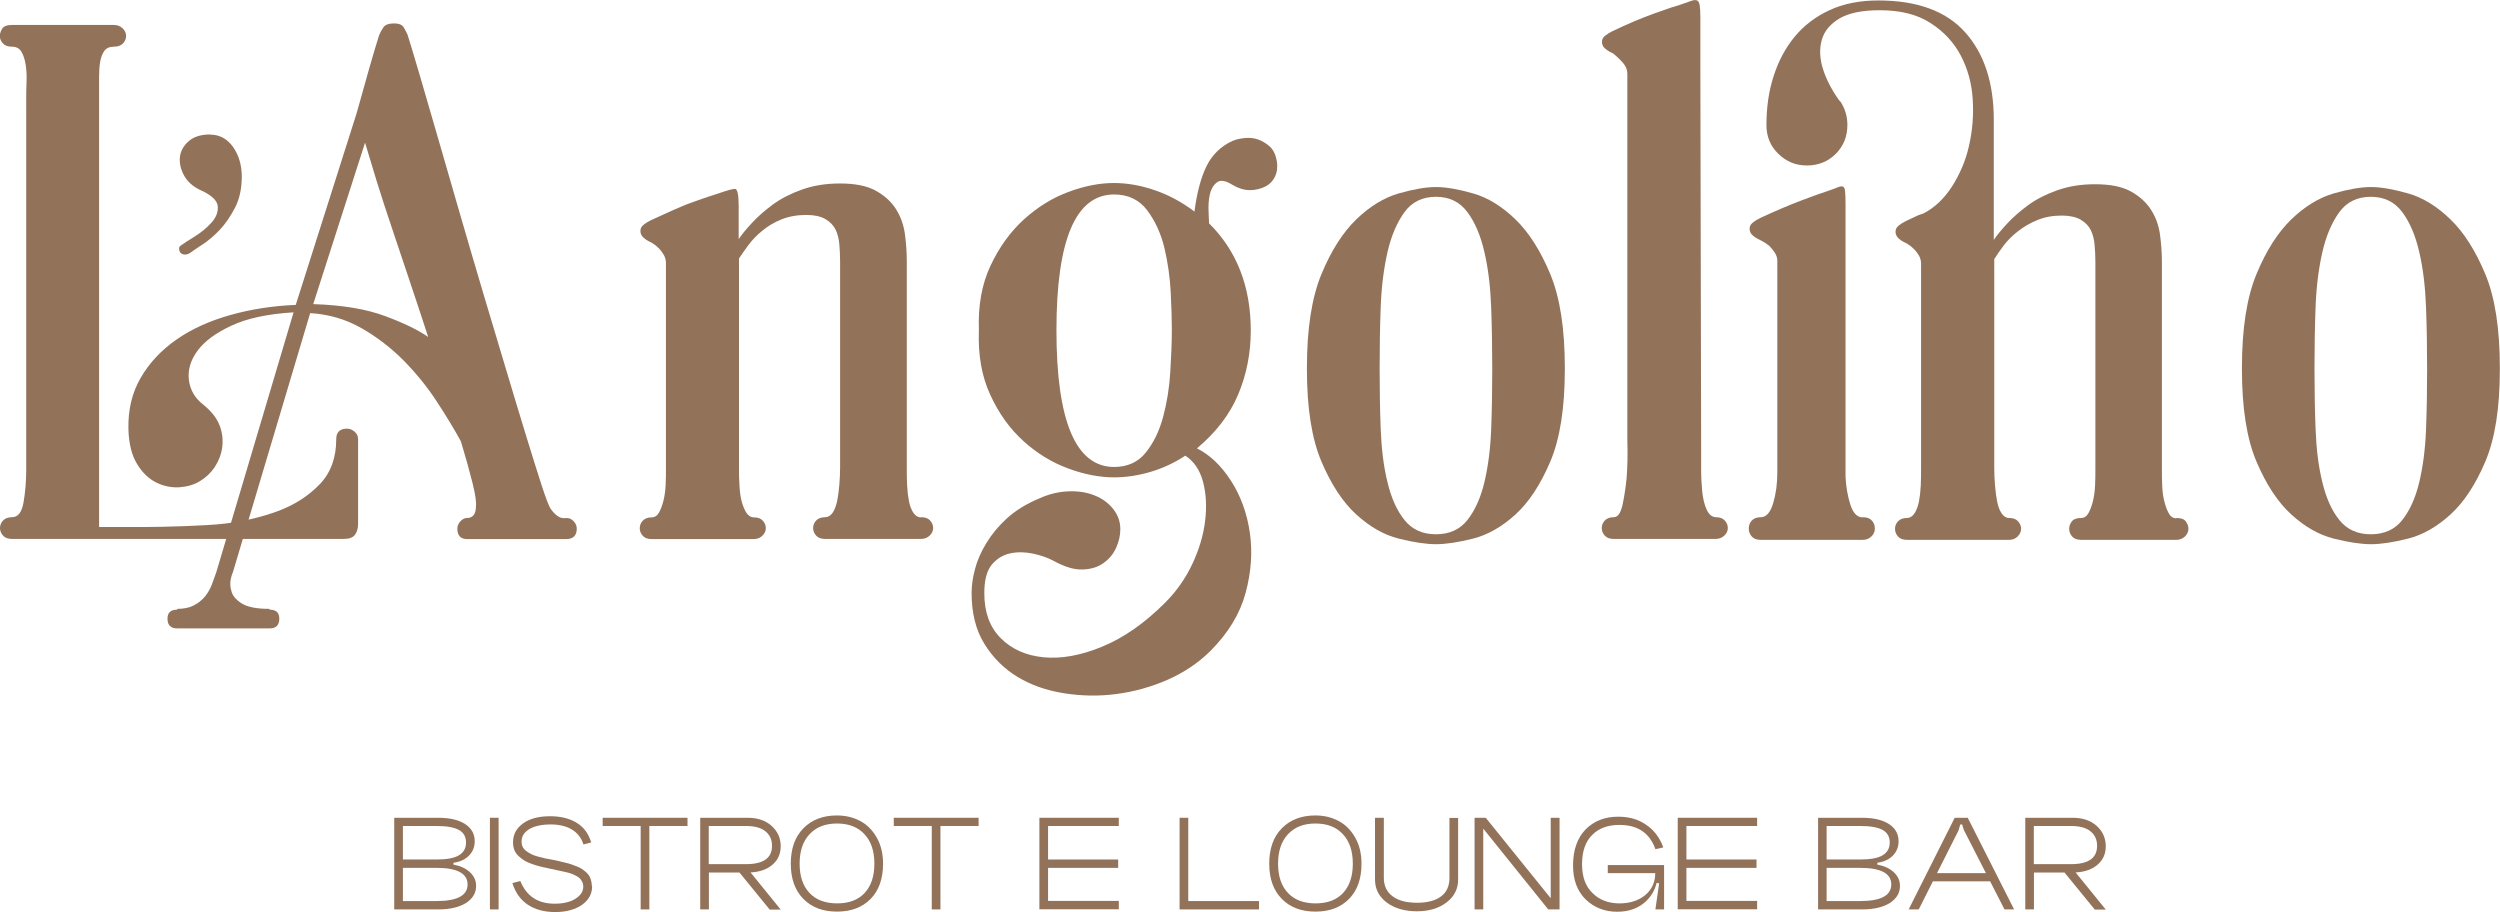<?xml version="1.0" encoding="UTF-8"?>
<svg id="Livello_2" xmlns="http://www.w3.org/2000/svg" viewBox="0 0 161.2 58.81">
  <defs>
    <style>
      .cls-1 {
        fill: #93725a;
      }
    </style>
  </defs>
  <g id="Livello_1-2" data-name="Livello_1">
    <g>
      <g>
        <path class="cls-1" d="M22.38,27.64c.17,0,.32.06.48.19.15.13.23.29.23.48v5.47c0,.29-.07.52-.2.7-.13.18-.37.27-.73.27H.77c-.26,0-.45-.07-.58-.22s-.19-.31-.19-.48.06-.34.19-.48.32-.22.58-.22c.39,0,.64-.32.75-.97s.17-1.34.17-2.08V6.5c0-.39,0-.78.02-1.19.02-.4,0-.77-.05-1.11-.05-.34-.14-.62-.27-.85-.13-.23-.34-.34-.63-.34-.26,0-.45-.07-.58-.22s-.19-.3-.19-.46.05-.32.15-.48.31-.24.63-.24h6.58c.22,0,.41.07.56.22.15.14.22.31.22.48s-.06.34-.19.48c-.13.14-.32.22-.58.22-.29,0-.5.09-.63.27s-.22.41-.27.7-.07.61-.07.97v29.03h3.05c1.06,0,3.85-.07,5.08-.22,1.23-.15,2.37-.42,3.44-.82,1.06-.4,1.95-.98,2.66-1.72.71-.74,1.06-1.71,1.06-2.9,0-.45.23-.68.7-.68Z"/>
        <path class="cls-1" d="M13.55,8.68c.61,0,1.1.27,1.48.8.37.53.56,1.17.56,1.91s-.14,1.44-.44,2.01c-.29.56-.62,1.04-.99,1.43-.37.39-.74.7-1.11.94s-.62.41-.75.51c-.23.16-.44.18-.63.05-.07-.06-.11-.15-.12-.27-.02-.11.04-.2.17-.27.13-.1.4-.27.82-.53.42-.26.78-.56,1.09-.9s.44-.69.41-1.06c-.03-.37-.4-.72-1.11-1.04-.48-.22-.84-.54-1.06-.94-.22-.4-.31-.8-.27-1.19s.23-.73.56-1.02c.32-.29.79-.44,1.4-.44Z"/>
        <path class="cls-1" d="M36.52,33.4c.19,0,.35.07.48.22.13.15.19.3.19.46,0,.45-.23.68-.68.68h-6.39c-.42,0-.63-.22-.63-.68,0-.16.06-.31.19-.46.13-.14.27-.22.43-.22.39,0,.58-.26.58-.77.03-.26-.04-.75-.22-1.48-.18-.73-.43-1.62-.75-2.69-.42-.77-.94-1.63-1.55-2.56-.61-.94-1.32-1.81-2.13-2.64-.81-.82-1.72-1.52-2.73-2.1-1.02-.58-2.12-.9-3.31-.97l-4.98,16.7c-.19.45-.22.85-.1,1.21.06.29.28.56.65.8s.98.36,1.81.36v.05c.42,0,.63.19.63.58,0,.42-.21.63-.63.63h-5.95c-.42,0-.63-.21-.63-.63,0-.39.21-.58.63-.58v-.05c.42,0,.77-.07,1.06-.22.29-.15.53-.34.73-.58.19-.24.34-.5.44-.77s.19-.54.29-.8l4.98-16.75c-1.65.1-2.98.38-3.99.85-1.02.47-1.75,1.01-2.2,1.62-.45.61-.64,1.24-.56,1.89.08.65.39,1.18.94,1.6.51.42.86.86,1.04,1.33.18.47.23.94.17,1.4-.06.47-.23.89-.48,1.28-.26.39-.58.69-.97.92-.36.22-.79.35-1.31.39-.52.03-1.02-.07-1.5-.31s-.9-.64-1.23-1.19c-.34-.55-.53-1.29-.56-2.23-.03-1.26.23-2.37.8-3.34.56-.97,1.34-1.79,2.32-2.47.98-.68,2.14-1.2,3.46-1.57,1.32-.37,2.73-.59,4.21-.65l3.92-12.34c.65-2.35,1.13-4.03,1.45-5.03.06-.16.15-.33.27-.51.11-.18.35-.27.7-.27.32,0,.53.09.63.27.1.18.18.33.24.46.19.61.46,1.5.8,2.66.34,1.16.73,2.49,1.16,3.99.43,1.5.9,3.11,1.4,4.84.5,1.73,1.01,3.45,1.52,5.18.52,1.73,1.02,3.4,1.5,5.01.48,1.61.92,3.06,1.31,4.33.39,1.27.72,2.32.99,3.15.27.82.46,1.3.56,1.43.29.39.56.58.82.58h.14ZM20.21,19.61c1.87.06,3.41.32,4.62.77,1.21.45,2.14.9,2.78,1.35-.39-1.19-.78-2.39-1.19-3.6-.4-1.21-.79-2.36-1.16-3.46-.37-1.1-.7-2.11-.99-3.05-.29-.94-.53-1.74-.73-2.42l-3.34,10.4Z"/>
        <path class="cls-1" d="M59.4,33.35c.26,0,.45.07.58.22.13.14.19.31.19.48s-.07.34-.22.48c-.14.14-.33.22-.56.22h-6.19c-.26,0-.45-.07-.58-.22-.13-.14-.19-.31-.19-.48s.06-.34.19-.48c.13-.14.32-.22.58-.22.19,0,.36-.1.49-.29.13-.19.22-.44.29-.75.06-.31.11-.65.14-1.04.03-.39.05-.76.05-1.11v-13.3c0-.39-.02-.76-.05-1.11-.03-.35-.11-.67-.24-.94-.13-.27-.35-.5-.65-.68-.31-.18-.72-.27-1.23-.27-.61,0-1.15.1-1.62.29-.47.19-.88.44-1.23.73-.36.29-.65.6-.89.92-.24.32-.44.61-.61.87v13.5c0,.36,0,.73.03,1.11.02.39.06.73.14,1.04.08.31.19.56.31.75.13.19.29.29.48.29.26,0,.45.07.58.22.13.14.19.31.19.48s-.07.34-.22.48c-.14.14-.33.22-.56.22h-6.58c-.26,0-.45-.07-.58-.22-.13-.14-.19-.31-.19-.48s.06-.34.19-.48c.13-.14.32-.22.58-.22.19,0,.35-.1.46-.29.11-.19.21-.44.29-.75.08-.31.13-.65.15-1.04.02-.39.02-.76.02-1.11v-13.21c0-.19-.05-.37-.14-.53-.1-.16-.21-.31-.34-.44-.13-.13-.27-.24-.44-.34-.29-.13-.5-.27-.63-.44-.1-.16-.12-.32-.07-.48s.27-.34.65-.53c.48-.22.96-.44,1.43-.65.47-.21.9-.39,1.31-.53.4-.14.75-.27,1.04-.36.29-.1.49-.16.58-.19.55-.19.9-.29,1.06-.29s.24.37.24,1.11v2.13c.19-.29.48-.64.85-1.04.37-.4.82-.8,1.35-1.19.53-.39,1.16-.71,1.89-.97.73-.26,1.54-.39,2.44-.39.97,0,1.73.15,2.3.46.56.31,1,.7,1.31,1.19s.5,1.03.58,1.62c.08.6.12,1.19.12,1.77v13.3c0,.36,0,.73.02,1.11.02.39.06.73.12,1.04.06.31.16.56.29.75.13.19.29.29.48.29Z"/>
        <path class="cls-1" d="M82.33,10.37c.06.39.02.73-.12,1.02-.14.29-.36.51-.65.65-.29.14-.61.22-.97.22s-.73-.11-1.12-.34c-.46-.29-.8-.34-1.03-.14-.23.19-.37.46-.44.8-.07.34-.09.7-.07,1.09.02.39.03.63.03.73,1.79,1.77,2.69,4.08,2.69,6.92,0,1.45-.27,2.82-.81,4.11-.54,1.29-1.43,2.45-2.66,3.48.84.42,1.57,1.12,2.2,2.1.63.98,1.03,2.1,1.21,3.34.18,1.24.09,2.53-.27,3.87-.36,1.34-1.11,2.59-2.27,3.75-.77.77-1.7,1.39-2.76,1.86-1.07.47-2.17.77-3.3.92-1.13.15-2.26.13-3.39-.05-1.13-.18-2.13-.53-3-1.06-.87-.53-1.58-1.24-2.13-2.13-.55-.89-.82-1.98-.82-3.27,0-.48.07-1,.22-1.55.14-.55.39-1.11.73-1.67s.78-1.1,1.33-1.6,1.24-.93,2.08-1.28c.64-.29,1.28-.44,1.91-.46.63-.02,1.19.07,1.67.27.48.19.88.48,1.19.87.31.39.46.82.46,1.31,0,.39-.09.78-.27,1.19-.18.4-.45.73-.82.99-.37.26-.82.4-1.36.41-.53.02-1.15-.17-1.86-.56-.35-.19-.79-.35-1.31-.46-.52-.11-1.01-.12-1.48-.02-.47.1-.86.34-1.19.73-.32.39-.48,1-.48,1.84,0,1.23.35,2.19,1.06,2.9s1.63,1.12,2.76,1.23c1.13.11,2.39-.11,3.77-.68,1.39-.57,2.74-1.51,4.06-2.83.74-.74,1.33-1.58,1.77-2.52.44-.94.71-1.86.82-2.78s.06-1.76-.14-2.52c-.21-.76-.59-1.31-1.14-1.67-.68.45-1.42.8-2.22,1.04-.81.24-1.6.36-2.37.36-.94,0-1.93-.19-2.98-.58-1.05-.39-2.01-.98-2.88-1.77s-1.58-1.78-2.13-2.98c-.55-1.19-.79-2.58-.73-4.16-.06-1.58.19-2.97.75-4.16.56-1.19,1.28-2.19,2.15-2.98s1.82-1.38,2.86-1.77,2.02-.58,2.95-.58c.84,0,1.71.15,2.62.46s1.76.77,2.57,1.38c.16-1.23.42-2.2.78-2.93s.91-1.27,1.66-1.62c.23-.1.5-.16.81-.19s.6,0,.87.1c.27.1.52.25.75.46.22.21.37.51.43.9ZM71.83,30.11c.87,0,1.56-.31,2.06-.94.5-.63.87-1.39,1.11-2.3.24-.9.4-1.86.46-2.88s.1-1.91.1-2.69c0-.61-.02-1.42-.07-2.42-.05-1-.19-1.97-.41-2.9-.23-.94-.6-1.74-1.11-2.42s-1.23-1.02-2.13-1.02c-2.48,0-3.72,2.92-3.72,8.76s1.24,8.81,3.72,8.81Z"/>
        <path class="cls-1" d="M92.59,12.06c.64,0,1.44.14,2.39.41.95.27,1.86.83,2.73,1.67.87.84,1.62,2.02,2.25,3.53.63,1.52.94,3.53.94,6.05v.1c0,2.48-.31,4.47-.94,5.95-.63,1.48-1.38,2.62-2.25,3.41s-1.78,1.31-2.73,1.55c-.95.24-1.75.36-2.39.36s-1.44-.12-2.4-.36-1.86-.76-2.73-1.55c-.87-.79-1.62-1.93-2.25-3.41-.63-1.48-.94-3.47-.94-5.95v-.1c0-2.52.31-4.53.94-6.05.63-1.52,1.38-2.69,2.25-3.53.87-.84,1.78-1.39,2.73-1.67.95-.27,1.75-.41,2.4-.41ZM96.22,23.82c0-1.36-.02-2.69-.07-4.02-.05-1.32-.19-2.51-.44-3.56-.24-1.05-.6-1.9-1.09-2.56s-1.16-.99-2.03-.99-1.55.33-2.03.99-.85,1.52-1.09,2.56c-.24,1.05-.39,2.22-.44,3.53-.05,1.31-.07,2.62-.07,3.94v.1c0,1.32.02,2.62.07,3.89.05,1.27.19,2.41.44,3.41.24,1,.6,1.81,1.09,2.42s1.16.92,2.03.92,1.55-.31,2.03-.92.85-1.42,1.09-2.42c.24-1,.39-2.14.44-3.41.05-1.27.07-2.57.07-3.89Z"/>
        <path class="cls-1" d="M110.64,33.35c.26,0,.45.07.58.22.13.14.19.31.19.48s-.07.34-.22.48-.33.22-.56.22h-6.58c-.26,0-.45-.07-.58-.22-.13-.14-.19-.31-.19-.48s.06-.34.19-.48c.13-.14.32-.22.58-.22s.44-.25.56-.75c.11-.5.2-1.07.27-1.72.06-.74.08-1.58.05-2.52V4.76c0-.19-.05-.36-.14-.51s-.21-.28-.34-.41-.27-.26-.43-.39c-.29-.13-.5-.27-.63-.43-.1-.16-.12-.32-.07-.48.05-.16.27-.34.65-.53.94-.45,1.83-.83,2.69-1.14.85-.31,1.41-.49,1.67-.56.29-.1.52-.18.68-.24.16-.06.29-.08.39-.05.1.03.16.13.19.29.03.16.05.44.05.82v3.63l.05,24.24v1.28c0,.5.03.98.07,1.43.05.45.14.84.29,1.16.15.32.35.48.61.48Z"/>
        <path class="cls-1" d="M120.12,33.35c.26,0,.45.07.58.22.13.14.19.31.19.51s-.07.36-.22.51c-.15.14-.33.22-.56.22h-6.58c-.26,0-.45-.07-.58-.22-.13-.15-.19-.31-.19-.51s.06-.36.19-.51c.13-.14.32-.22.58-.22.36,0,.62-.3.8-.89.18-.6.27-1.25.27-1.96v-13.69c0-.19-.06-.37-.17-.53-.11-.16-.23-.31-.36-.44-.16-.13-.34-.24-.53-.34-.29-.13-.5-.27-.63-.43-.1-.16-.12-.32-.07-.48.05-.16.27-.34.65-.53.97-.45,1.88-.84,2.73-1.16.85-.32,1.39-.51,1.62-.58.29-.1.51-.18.65-.24.14-.06.26-.08.34-.05s.13.14.14.31c.02.18.03.46.03.85v17.56c.03.65.14,1.24.31,1.79.18.55.44.82.8.82ZM140.34,33.4c.29,0,.49.07.6.22.11.15.17.31.17.48s-.07.34-.22.49c-.15.14-.33.22-.56.22h-6.14c-.26,0-.45-.07-.58-.22-.13-.15-.19-.31-.19-.49s.06-.34.17-.48c.11-.14.31-.22.6-.22.19,0,.35-.1.46-.29.11-.19.21-.44.29-.75s.13-.65.15-1.04c.02-.39.02-.76.02-1.11v-13.31c0-.39-.02-.76-.05-1.11s-.11-.67-.24-.94-.35-.5-.65-.68c-.31-.18-.72-.27-1.23-.27-.58,0-1.11.1-1.57.29-.47.19-.89.44-1.26.73-.37.29-.68.6-.92.92-.24.32-.44.61-.6.87v13.5c0,.35.02.73.05,1.11s.08.73.14,1.04.16.56.29.75c.13.19.29.29.48.29.26,0,.45.07.58.22.13.15.19.31.19.48s-.07.34-.22.49-.33.22-.56.22h-6.58c-.26,0-.45-.07-.58-.22-.13-.15-.19-.31-.19-.49s.06-.34.19-.48c.13-.14.32-.22.58-.22.19,0,.35-.1.48-.29s.22-.44.29-.75c.06-.31.1-.65.12-1.04.02-.39.02-.76.02-1.11v-13.21c0-.19-.05-.37-.14-.53-.1-.16-.21-.31-.34-.43-.13-.13-.27-.24-.44-.34-.29-.13-.5-.27-.63-.44-.1-.16-.12-.32-.07-.48.05-.16.27-.34.65-.53.13-.06.25-.12.36-.17.11-.05.23-.1.36-.17.06-.03.19-.08.39-.14.71-.36,1.32-.93,1.84-1.72.51-.79.89-1.67,1.11-2.64.22-.97.31-1.97.24-3-.06-1.03-.32-1.97-.77-2.83-.45-.85-1.11-1.56-1.96-2.1-.85-.55-1.94-.82-3.27-.82-1.13,0-1.99.18-2.59.53-.6.36-.98.82-1.14,1.38-.16.57-.14,1.19.07,1.86.21.68.56,1.35,1.04,2.03l.1.1c.29.45.44.95.44,1.5,0,.74-.25,1.36-.75,1.86-.5.5-1.12.75-1.86.75s-1.32-.25-1.84-.75c-.52-.5-.77-1.12-.77-1.86,0-1.13.15-2.18.46-3.14.31-.97.76-1.82,1.35-2.54.6-.73,1.35-1.3,2.25-1.72.9-.42,1.95-.63,3.15-.63,2.52,0,4.39.69,5.61,2.06,1.22,1.37,1.84,3.25,1.84,5.64v7.74c.19-.29.48-.64.85-1.04.37-.4.82-.8,1.35-1.19.53-.39,1.16-.71,1.89-.97.73-.26,1.54-.39,2.44-.39.97,0,1.73.15,2.3.46.56.31,1,.7,1.31,1.19.31.48.5,1.02.58,1.62.08.6.12,1.19.12,1.77v13.31c0,.35,0,.73.02,1.11s.06.73.15,1.04c.08.31.18.56.29.75.11.19.27.29.46.29Z"/>
        <path class="cls-1" d="M152.88,12.06c.64,0,1.44.14,2.39.41.95.27,1.86.83,2.73,1.67.87.84,1.62,2.02,2.25,3.53s.94,3.53.94,6.05v.1c0,2.48-.31,4.47-.94,5.95s-1.38,2.62-2.25,3.41-1.78,1.31-2.73,1.55c-.95.24-1.75.36-2.39.36s-1.44-.12-2.4-.36c-.95-.24-1.86-.76-2.73-1.55-.87-.79-1.62-1.93-2.25-3.41-.63-1.48-.94-3.47-.94-5.95v-.1c0-2.52.31-4.53.94-6.05.63-1.52,1.38-2.69,2.25-3.53.87-.84,1.78-1.39,2.73-1.67.95-.27,1.75-.41,2.4-.41ZM156.5,23.82c0-1.36-.02-2.69-.07-4.02-.05-1.32-.19-2.51-.44-3.56-.24-1.05-.6-1.9-1.09-2.56s-1.16-.99-2.03-.99-1.55.33-2.03.99-.85,1.52-1.09,2.56c-.24,1.05-.39,2.22-.44,3.53-.05,1.31-.07,2.62-.07,3.94v.1c0,1.32.02,2.62.07,3.89.05,1.27.19,2.41.44,3.41.24,1,.6,1.81,1.09,2.42s1.16.92,2.03.92,1.55-.31,2.03-.92.85-1.42,1.09-2.42c.24-1,.39-2.14.44-3.41.05-1.27.07-2.57.07-3.89Z"/>
      </g>
      <g>
        <path class="cls-1" d="M29.24,55.63v.12c.44.08.79.24,1.06.49.27.25.4.54.4.88,0,.46-.22.83-.66,1.11-.44.27-1.04.41-1.79.41h-2.83v-5.91h2.83c.76,0,1.34.14,1.75.41s.61.64.61,1.11c0,.36-.12.66-.36.91s-.57.41-1.01.47ZM25.98,55.42h2.17c.66,0,1.14-.09,1.44-.27.3-.18.46-.45.46-.82s-.15-.64-.45-.81c-.3-.17-.78-.26-1.45-.26h-2.17v2.16ZM25.98,58.1h2.17c1.33,0,2-.36,2-1.07s-.67-1.07-2-1.07h-2.17v2.13Z"/>
        <path class="cls-1" d="M31.59,52.73h.56v5.91h-.56v-5.91Z"/>
        <path class="cls-1" d="M38.18,57.15c0,.49-.22.89-.66,1.2-.44.3-1.02.46-1.72.46s-1.29-.16-1.76-.47c-.47-.31-.81-.78-1-1.4l.51-.13c.4.98,1.14,1.46,2.21,1.46.54,0,.99-.1,1.33-.31s.52-.47.52-.79c0-.11-.02-.21-.06-.29s-.09-.16-.15-.23c-.06-.06-.14-.12-.26-.18-.12-.06-.22-.11-.31-.14-.09-.03-.22-.07-.4-.11-.17-.04-.31-.07-.42-.09-.1-.02-.26-.05-.46-.1-.04,0-.07-.01-.09-.02-.24-.05-.43-.09-.59-.13-.16-.04-.34-.09-.54-.16-.2-.07-.37-.14-.5-.22-.13-.08-.26-.18-.38-.29-.12-.11-.22-.24-.28-.39-.06-.15-.09-.32-.09-.51,0-.51.22-.91.65-1.22s1.02-.46,1.74-.46c.68,0,1.25.14,1.71.42.46.28.77.7.94,1.27l-.5.13c-.13-.42-.38-.74-.74-.96-.36-.22-.82-.33-1.37-.33-.58,0-1.04.1-1.38.3-.33.2-.5.47-.5.8,0,.13.02.24.07.34.05.1.12.19.23.27.1.08.21.14.32.2s.25.11.43.16.34.09.48.12c.14.03.32.06.54.1.17.04.31.06.4.09s.22.05.38.09c.17.04.29.08.38.11s.2.08.34.13c.14.05.24.11.32.16s.16.12.26.2c.09.08.16.16.21.24.05.08.09.18.12.29.03.11.05.23.05.36Z"/>
        <path class="cls-1" d="M38.86,52.73h5.47v.53h-2.46v5.38h-.56v-5.38h-2.45v-.53Z"/>
        <path class="cls-1" d="M45.15,58.64v-5.91h3.05c.64,0,1.16.17,1.55.52.39.35.59.79.59,1.31s-.19.92-.57,1.23c-.38.31-.91.47-1.57.47h-2.49v2.38h-.56ZM45.71,55.72h2.39c1.12,0,1.68-.39,1.68-1.18,0-.4-.14-.71-.43-.94-.28-.23-.7-.34-1.26-.34h-2.39v2.46ZM47.59,56.15h.72l2.03,2.5h-.71l-2.04-2.5Z"/>
        <path class="cls-1" d="M50.99,55.69c0-.97.27-1.73.81-2.28.54-.55,1.26-.83,2.17-.83.55,0,1.05.12,1.5.36.45.24.8.6,1.07,1.08.27.48.4,1.04.4,1.67,0,.97-.27,1.73-.8,2.27-.54.55-1.26.82-2.17.82s-1.63-.27-2.17-.82c-.54-.55-.81-1.3-.81-2.27ZM52.2,53.79c-.43.46-.64,1.09-.64,1.9s.21,1.44.64,1.89c.42.45,1.02.67,1.78.67s1.35-.22,1.77-.67.63-1.08.63-1.89-.21-1.44-.64-1.9c-.42-.46-1.01-.69-1.77-.69s-1.34.23-1.77.69Z"/>
        <path class="cls-1" d="M57.63,52.73h5.47v.53h-2.46v5.38h-.56v-5.38h-2.45v-.53Z"/>
        <path class="cls-1" d="M67.02,52.73h5.12v.53h-4.56v2.16h4.52v.54h-4.52v2.13h4.56v.54h-5.12v-5.91Z"/>
        <path class="cls-1" d="M76.06,52.73h.56v5.37h4.56v.54h-5.12v-5.91Z"/>
        <path class="cls-1" d="M81.84,55.69c0-.97.27-1.73.81-2.28.54-.55,1.26-.83,2.17-.83.55,0,1.05.12,1.5.36.45.24.8.6,1.07,1.08.27.48.4,1.04.4,1.67,0,.97-.27,1.73-.8,2.27-.54.55-1.26.82-2.17.82s-1.63-.27-2.17-.82c-.54-.55-.81-1.3-.81-2.27ZM83.05,53.79c-.43.46-.64,1.09-.64,1.9s.21,1.44.64,1.89c.42.45,1.02.67,1.78.67s1.35-.22,1.77-.67.63-1.08.63-1.89-.21-1.44-.64-1.9c-.42-.46-1.01-.69-1.77-.69s-1.34.23-1.77.69Z"/>
        <path class="cls-1" d="M89.23,52.73v3.88c0,.51.19.9.56,1.18.37.28.9.42,1.58.42s1.19-.14,1.55-.41.54-.67.54-1.18v-3.88h.56v3.98c0,.6-.25,1.09-.75,1.47-.5.38-1.13.57-1.91.57s-1.45-.19-1.95-.57c-.5-.38-.75-.87-.75-1.48v-3.98h.56Z"/>
        <path class="cls-1" d="M99.99,52.73h.57v5.91h-.73l-4.19-5.21v5.21h-.56v-5.91h.72l4.19,5.19v-5.19Z"/>
        <path class="cls-1" d="M106.74,54.75c-.37-1.04-1.14-1.56-2.32-1.56-.75,0-1.34.22-1.77.66-.43.44-.64,1.06-.64,1.87s.22,1.42.67,1.86c.45.45,1.03.67,1.75.67.67,0,1.22-.18,1.65-.53.43-.36.65-.83.65-1.42h.16c0,.71-.24,1.3-.72,1.78-.48.47-1.11.71-1.9.71s-1.49-.27-2.03-.8c-.54-.53-.81-1.26-.81-2.18,0-.99.27-1.77.8-2.32.54-.55,1.24-.83,2.12-.83.69,0,1.29.17,1.79.52.51.34.88.83,1.11,1.46l-.53.12ZM107.3,55.77v2.87h-.56l.24-1.68-.24-.05v-.61h-3.07v-.52h3.63Z"/>
        <path class="cls-1" d="M108.18,52.73h5.12v.53h-4.56v2.16h4.52v.54h-4.52v2.13h4.56v.54h-5.12v-5.91Z"/>
        <path class="cls-1" d="M121.05,55.63v.12c.44.08.79.24,1.06.49.27.25.4.54.4.88,0,.46-.22.83-.66,1.11-.44.27-1.04.41-1.79.41h-2.83v-5.91h2.83c.76,0,1.34.14,1.75.41s.61.64.61,1.11c0,.36-.12.66-.36.91s-.57.41-1.01.47ZM117.78,55.42h2.17c.66,0,1.14-.09,1.44-.27.3-.18.46-.45.46-.82s-.15-.64-.45-.81c-.3-.17-.78-.26-1.45-.26h-2.17v2.16ZM117.78,58.1h2.17c1.33,0,2-.36,2-1.07s-.67-1.07-2-1.07h-2.17v2.13Z"/>
        <path class="cls-1" d="M126.31,53.5l-2.59,5.14h-.65l2.97-5.91h.84l2.99,5.91h-.62l-2.63-5.14-.1-.34h-.12l-.1.34ZM124.48,56.3h4v.53h-4v-.53Z"/>
        <path class="cls-1" d="M130.59,58.64v-5.91h3.05c.64,0,1.16.17,1.55.52.39.35.59.79.59,1.31s-.19.92-.57,1.23c-.38.31-.91.47-1.57.47h-2.49v2.38h-.56ZM131.15,55.72h2.39c1.12,0,1.68-.39,1.68-1.18,0-.4-.14-.71-.43-.94-.28-.23-.7-.34-1.26-.34h-2.39v2.46ZM133.03,56.15h.72l2.03,2.5h-.71l-2.04-2.5Z"/>
      </g>
    </g>
  </g>
</svg>